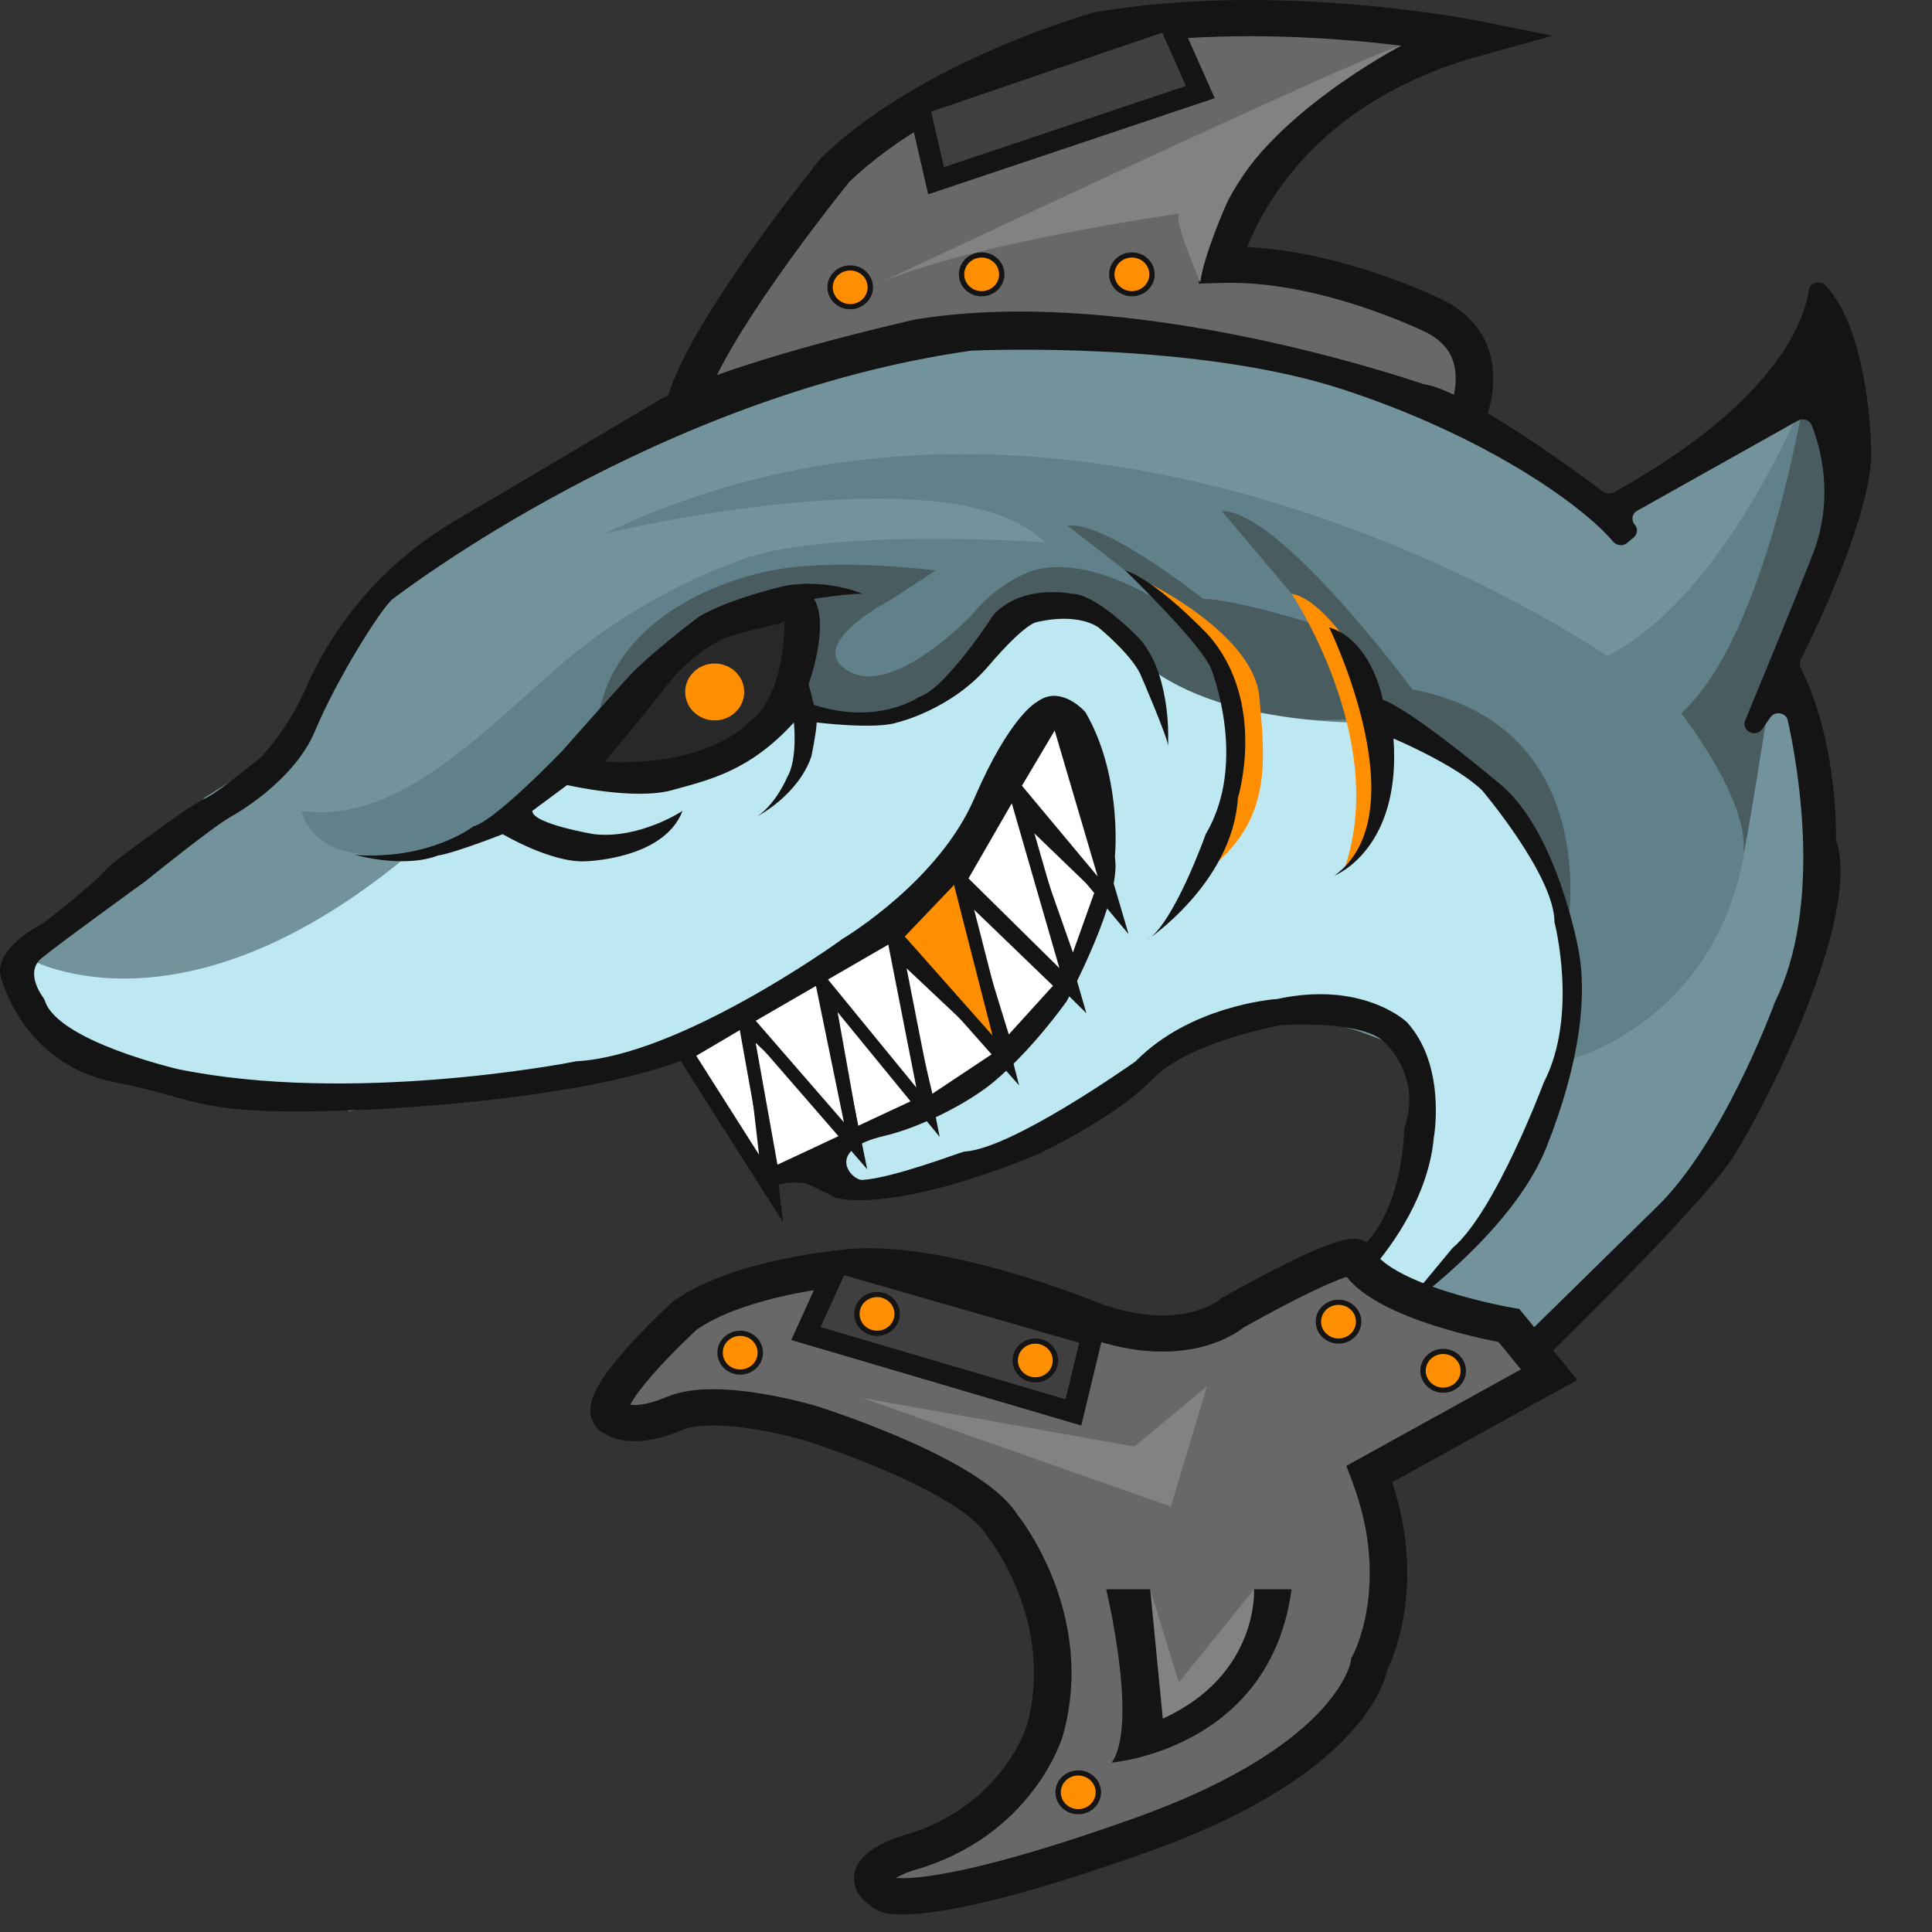 <svg id="eAtVo81S2gs1" xmlns="http://www.w3.org/2000/svg" xmlns:xlink="http://www.w3.org/1999/xlink" viewBox="0 0 80 80" shape-rendering="geometricPrecision" text-rendering="geometricPrecision" project-id="53e9e743c97b441e9641bfe9504ba614" export-id="9ebad4247c3f4b8895a285900438cbdb" cached="true" width="80" height="80"><rect x="0" y="0" width="80" height="80" fill="#333333" stroke="none"/><path d="M60.269,18.278c0,0,2.211-3.544-.789-5.151c0,0-4.555-2.291-8.888-2.163c0,0,1.478-6.885,10.466-9.369c0,0-8.133-1.638-15.576-.353c0,0-6.888,1.927-10.888,5.782c0,0-6.111,7.496-6.333,10.28l32.008.974Z" fill="#686868"/><path d="M61.217,0.861c0.0 0.0 0.0 0-.159.734l.159-.734l3.076.62-3.02.835c-4.306,1.19-6.781,3.421-8.183,5.329-.704.959-1.142,1.842-1.402,2.479-.014.035-.028.07-.042.104c1.935.098,3.817.58,5.268,1.061.866.287,1.592.578,2.104.798.256.11.459.203.599.268.07.033.124.059.162.077.019.009.034.016.044.021l.012.006.005.002c0.0 0.0.001 0-.359.665l.359-.665.01.005.009.005c.905.484,1.458,1.144,1.74,1.877.275.716.272,1.449.17,2.072-.102.625-.31,1.182-.486,1.575-.089.199-.173.361-.235.475-.031.057-.057.103-.076.135-.004.007-.008.014-.012.02-.004.007-.008.013-.011.019-.003.005-.005.009-.007.012l-.002.004-.001.002c-0.0 0-.001.001-.667-.385l.667.385-.236.378-33.277-1.013.062-.782c.069-.868.568-1.982,1.172-3.075.622-1.127,1.423-2.349,2.208-3.47.786-1.123,1.565-2.157,2.146-2.909.291-.376.533-.683.702-.896.085-.106.151-.19.197-.246.023-.028.041-.05.052-.065l.019-.023c0-0.0 0-0.0.612.463l-.612-.463.029-.035.033-.032c2.098-2.022,4.92-3.512,7.175-4.49c1.135-.492,2.141-.861,2.866-1.107.362-.123.655-.216.858-.278.102-.031.181-.055.235-.071.027-.008.049-.014.063-.018l.017-.005.005-.001.002-.001c0-0.0 0-0.0.217.72l-.217-.72.04-.011.04-.007c3.817-.659,7.787-.566,10.784-.314c1.503.126,2.77.293,3.663.429.447.068.8.128,1.044.171.122.022.216.039.28.051.032.006.057.011.074.014l.02.004.008.002ZM45.661,1.972c-.009.003-.02.006-.032.009-.048.014-.121.036-.215.065-.189.058-.466.146-.812.264-.692.236-1.658.589-2.745,1.061-2.176.944-4.781,2.334-6.68,4.151-.01.012-.023.028-.038.047-.044.054-.109.135-.191.239-.166.208-.403.509-.688.878-.572.74-1.335,1.754-2.104,2.853-.771,1.101-1.539,2.275-2.125,3.336-.365.661-.636,1.238-.803,1.708l30.574.931c.017-.035.034-.073.052-.112.144-.321.302-.752.378-1.213.076-.463.062-.918-.092-1.318-.146-.381-.439-.765-1.028-1.082-.007-.004-.019-.009-.035-.017-.031-.015-.079-.038-.142-.068-.126-.059-.313-.145-.552-.247-.478-.206-1.161-.479-1.976-.749-1.641-.544-3.761-1.053-5.792-.993l-.985.029.2-.93.762.152c-.762-.152-.762-.151-.762-.152l0-.002.001-.003.002-.007c.001-.006.003-.013.005-.022.004-.018.01-.042.018-.072.015-.06.038-.145.07-.252.064-.213.165-.514.314-.88.298-.731.792-1.724,1.58-2.798c1.233-1.678,3.177-3.537,6.187-4.889-.601-.073-1.278-.145-2.013-.206-2.918-.245-6.718-.329-10.332.289Z" clip-rule="evenodd" fill="#141414" fill-rule="evenodd"/><path d="M60.147,17.089L47.815,14.198h-10.743l-8.921,3.105-2.666,1.285-7.222,4.069-3.533,3.148-1.8,4.455L8.474,33.023L4.619,37.423L1.597,39.683l-.667,1.499.778,1.285L5.041,44.18l4,1.392h7.577l7.088-.857l9.555-3.855l5.377-3.973l2.844-4.808l1.444-2.356l1.322.161.456,1.232.778,2.57-.333,4.176-2,3.941-2,2.591-2.777,1.606-2.889,1.392-1.444.964 1.0.535h2.222l5.111-1.392l4.333-2.677L49.37,43.002l4.333-1.071l2.566.771l1.655.621.778,2.142-.333,3.748-1.222,2.356-1.667,1.713v1.285l1,1.178l1.111.428l2.555-.3l2.722-.407l1.389.064l5.444-5.675l3.555-6.639l1.444-4.069.444-4.711-.222-3.855-1.222-2.57l2.111-4.819.555-6.104-1.222-1.927L72.59,17.625l-5.888,3.855-3.666-2.57-2.889-1.82Z" fill="#72939b"/><path d="M57.169,29.917l3.422,1.628l2.555,2.891l1.511,2.891.267,3.105v3.469c0,0,8.977-2.184,7.322-14.07l3.677-6.639-.555-4.326-.111-3.705c0,0-3.311,9.241-8.71,12.004c0,0-21.287-14.745-41.507-5.075c0,0,14.443-3.48,18.22.364c0,0-9.444-.653-12.888.846c0,0-3.777,1.285-7.221,4.283s-6.777,6.532-10.666,5.996c0,0,.444,2.57,4.888,1.606s4.122-2.152,4.122-2.152l2.822-1.756.722.803l2.978-.257l4.077-1.906l1.411-.386l2.289.236l1.822-.482l2.411-1.424l1.855-1.885L44.015,25.12l1.944.857l1.567,1.553c0,0,1.111,2.581,9.643,2.388Z" fill="#608189"/><path d="M33.038,25.334l-1.322.321-2.678.964-2.555,2.57-2.322,2.998l4.433-.214l3.5-2.056l1.322-3.02-.378-1.563Z" fill="#282828"/><path d="M55.469,26.159c0,0-4.211-1.36-5.655-1.36c0,0-4.111-3.277-5.611-3.03l2.389,1.853l2.111,1.713c0,0-3.377-2.463-5.91-1.713c0,0-1.422.428-2.533,1.82c0,0-3.222,3.426-5.111,2.356s1.655-2.913,1.655-2.913l1.944-1.264c0,0-4.177-.535-6.777,0c0,0-6.71,1.071-7.266,6.532l3.066-3.469l5.211-1.81.489,1.081-.489,2.655.522.921l1.289.214l2.544-.214l2.133-1.178l1.478-1.392l1.178-1.167.811-.675l1.355.096l1.322.332l1.877,1.82c0,0,1.778,2.998,9.221,2.356l-1.244-3.566Z" fill="#495c60"/><path d="M64.924,38.291c0,0,1.444-8.245-6.444-9.744c0,0-5.444-7.388-7.888-7.388l4.855,5.761l1.722,2.998l2.722.964l2.511,2.334l1.844,3.148.678,1.927Z" fill="#495c60"/><path d="M74.79,16.018c0,0-1.6,10.322-5.177,13.513c0,0,2.722,3.459,2.589,5.654-.056.964,1.167-6.853,1.167-6.853l2.078-4.069.833-4.315-1.489-3.93Z" fill="#495c60"/><path d="M1.041,39.629c0,0,6.122,3.694,15.554-3.962l3.333-1.124l3.333-2.463h3.666l4.333-1.499l1.889-1.071l2.067.407l2.822-.621l2.333-1.82L42.926,25.12l2.444.214l1.889,2.034c0,0,1.278,1.285,4.189,1.981c2.922.696,5.722.568,5.722.568l3.422,1.628l2.555,2.891l1.778,3.855v5.611l-1.444,2.741-2.444,4.604-4.444,4.497-1.555-2.152.778-1.167l1.878-1.735 1-4.112.111-2.398-.889-1.285-1.889-.964h-2.222l-4.733,1.349-5.811,3.737-7.333,2.195-1.333-.642.555-1.285l3.333-1.285l3.466-2.666c0,0,2.289-3.277,2.3-3.469.011-.182,1.044-3.866,1.044-3.866l-.478-4.883-.456-1.232-1.322-.161-.544.953-2.222,3.951-3.1,3.544-6.088,3.512-6.455,2.602-10.143,1.713-8.488-1.595-4.177-1.938-.778-2.838Z" fill="#bee8f1"/><path d="M66.379,20.355c-1.044-.782-5.71-4.208-7.41-4.444-.022,0-.056-.011-.078-.021-.722-.246-12.132-4.112-20.954-2.666-.011,0-.022,0-.022,0-.355.086-8.232,1.853-10.854,3.48c0,0-6.577,3.908-8.244,4.872c0,0-.022.011-.067.043-2.578,1.542-4.622,3.78-5.888,6.446-.1.214-.189.407-.267.578-.555,1.285-1.667,2.677-2,2.891-.278.182-1.355,1.124-2.011,1.478-.344.182-.678.386-1.0.6-1.044.739-2.966,2.109-3.211,2.409-.333.428-2.444,2.142-2.666,2.249s-2,1.103-1.667,2.206c0,0,.889,3.576,4.666,4.326s3.333,1.392,9.777,1.178c0,0,10.888-.321,15.11-2.677c4.022-2.249,7.233-4.39,7.533-4.594.011-.011.033-.021.044-.032.3-.268,4-3.609,4.866-6.178c0-.011.011-.021.011-.032.089-.203,1.122-2.441,1.544-2.345.444.107.778.964.778,1.071s1.667,4.497.555,6.639c-1.111,2.142-1.555,4.38-4.755,6.307-.011.011-.022.021-.033.021-.256.236-8.432,4.412-8.21,3.662.056-.203-.111,1.178,0,1.392.244.461-.444-.407,1.444-.214.056.011,1.067.503,1.111.535.256.193,2.711.632,8.432-1.713.011,0,.011-.011.022-.011.189-.086,3.266-1.542,4.766-3.105c1.489-1.531,4.989-2.184,5.311-2.249.011,0,.033,0,.044-.011.289-.021,3.244-.171,4.2.642c0,0,1.644,1.371.911,3.587-.011.032-.022.075-.022.107-.011.439-.133,3.459-1.878,4.979-.078.075-.122.171-.122.278v.203c0,.364.478.525.711.246.878-1.028,2.278-3.009,2.511-5.332c0-.011,0-.011,0-.021.033-.182.5-3.03-1.1-4.797-.011-.011-.022-.021-.033-.032-.189-.171-1.955-1.649-5.288-.953-.011,0-.033.011-.044.011-.311.021-3.622.321-5.844,2.548-.011.011-.033.032-.044.043-.4.278-5.111,3.587-7.044,3.726-.022,0-.044,0-.067.011-.256.064-2.911,1.081-4.189,1.167-.433.032-1.644-1.231.889-1.82c1.478-.343,3.466-1.338,4.555-2.249c1.567-1.317,2.844-3.105,2.989-3.298.011-.011.011-.021.022-.032.167-.31,2.266-4.262,2-5.932c0-.032-.011-.064,0-.086.033-.396.222-3.426-1.2-5.911-.011-.021-.033-.054-.056-.075-.178-.193-1.078-1.06-1.966-.396c0,0-1.111.535-2.611,4.016-1.455,3.362-5.233,5.675-5.488,5.825-.011.011-.022.011-.022.021-.322.235-6.733,4.797-10.954,5.022-.022,0-.033,0-.056.011-.522.107-9.31,1.767-16.421.321c0,0-4.977-1.146-5.533-2.827-.011-.043-.033-.075-.056-.118-.156-.214-.755-1.103-.078-1.66.755-.621,4.144-3.073,4.322-3.202.011,0,.011-.011.011-.011.167-.129,2.789-2.259,3.544-2.666c0,0,2.555-1.392,3.444-3.534s2.778-5.14,3.222-5.461c.322-.236,10.999-8.459,23.975-10.28.011,0,.022,0,.044,0c.478-.021,9.266-.375,15.31,1.606c5.799,1.895,9.855,4.722,11.199,6.307.144.171.411.193.578.053l.267-.225c.167-.139.189-.375.044-.535-.155-.182-.111-.46.111-.578l6.644-3.726c.211-.118.489-.032.578.193.344.867.967,2.987.033,5.365-.667,1.702-1.855,4.594-2.789,6.853-.178.428.433.739.7.364l.344-.493c.2-.278.655-.193.722.139.467,2.131,1.4,7.731-.533,11.65c0,.011-.011.021-.011.032-.122.332-2.189,5.846-4.877,8.448l-5.611,5.504c-.156.15-.156.396,0,.546l.322.311c.155.15.411.15.567,0c1.311-1.274,6.766-6.628,7.933-8.502c1.322-2.131,5.244-9.766,4.222-13.01-.011-.043-.022-.075-.022-.118.011-.503.011-4.101-1.455-7.046-.056-.107-.056-.236,0-.343.511-1.006,3.111-6.318,2.911-8.877c0,0-.089-4.733-1.889-6.617-.233-.236-.644-.118-.689.203-.222,1.403-1.466,4.69-8.066,8.363-.155.075-.322.064-.456-.032Z" fill="#141414"/><path d="M47.626,24.178c0,0,4.3,2.12,4.522,4.69.222,2.559.589,5.183-2.267,7.249l.933-2.324.222-2.784-.555-2.998-.444-1.713-2.411-2.12Z" fill="#ff8f00"/><path d="M56.036,26.94c0,0-1.333-2.142-2.555-2.356c0,0,4,5.975,2.222,11.286l.822-.857.844-2.72-1.333-5.354Z" fill="#ff8f00"/><path d="M47.037,26.298c0,0-1.667-1.713-2.666-1.713c0,0-2-.428-3.222.857c0,0-2,3.105-3.111,3.426c0,0-1.667,1.178-4.333.321l-.222-.857c0,0,.889-2.463.222-3.534c0,0,1.333-.214,2-.214c0,0-1.444-.642-3.222-.321c0,0-2.333.535-3.555,1.285c0,0-2,1.499-2.889,2.463s-2.777,3.105-2.777,3.105-2.777,2.891-3.666,3.105c0,0-1.778,1.392-4.888,1.178c0,0,1.989.578,3.444.021c0,0,.444-.021,2.667-.878c0,0,1.966,1.167,3.377,1.124c0,0,3.289-.054,4.066-2.088c0,0-1.778,1.178-3.666.964c0,0-2.555-.428-2.555-.964l1.444-1.071c0,0,2.777.642,4.333.214s3.222-.792,5.055-2.805c0,0,.167,1.52-.278,2.27c0,0-.444,1.071-1.222,1.606c0,0,1.667-.857,2.222-2.463c0,0,.211-1.006.222-1.413c0,0,2.444.3,3.333,0c0,0,2.222-.514,3.777-2.334s2-1.82,2-1.82s1.555-.428,2.555.214c0,0,1.444,1.178,1.778,2.034c0,0,1.111,2.57,1.111,2.891c0-.118,0-.321,0-.321s.111-2.891-1.333-4.283ZM31.005,29.917c0,0-1.633,1.842-5.966,1.628c0,0,2.222-2.677,2.444-2.998.222-.321,1.444-1.82,2.889-2.249s2.111-.428,2.111-.642c0,0,.111,3.105-1.478,4.262Z" fill="#141414"/><path d="M46.593,23.621c0,0,3.111,2.998,3.555,4.069c0,0,1.555,3.855-.222,6.853c0,0-1.333,3.748-2.444,4.39c0,0,3.555-2.356,3.777-5.889c0,0,1.222-3.962-1.222-6.746c0,0-2.111-2.249-3.444-2.677Z" fill="#141414"/><path d="M55.036,25.977c0,0,3.777,7.71.222,10.28c0,0,2.777-1.071,2.444-5.675c0,0,2.555,1.071,3.666,2.142c0,0,3,3.534,3,5.461c0,0,1,3.855-.444,6.639c0,0-2,5.354-3.777,6.853l-2.222,2.677c0,0,4.666-3.212,6.111-6.853s1.667-6.318,1.333-8.138c0,0-.889-5.033-3.333-6.96c0,0-3.555-2.998-4.777-3.426c0,0-.444-2.463-2.222-2.998Z" fill="#141414"/><path d="M29.594,29.831c.675,0,1.222-.527,1.222-1.178s-.547-1.178-1.222-1.178-1.222.527-1.222,1.178.547,1.178,1.222,1.178Z" fill="#ff8f00"/><path d="M48.37,0.813L49.703,3.811L38.76,7.484l-.722-3.137L48.37,0.813Z" fill="#3f3f3f"/><path d="M48.614,0.275L50.3,4.065L38.434,8.047l-.915-3.977L48.614,0.275ZM38.557,4.624l.529,2.298L49.107,3.558L48.126,1.351L38.557,4.624Z" clip-rule="evenodd" fill="#141414" fill-rule="evenodd"/><path d="M58.036,1.884c0,0-5.777,2.998-7.333,6.746c0,0-.889,2.056-1,3.062c0,0-1.111-2.527-.889-2.848c0,0-9.777,1.392-13.11,3.212c0,0,21.109-9.958,22.331-10.172Z" fill="#828282"/><path d="M35.205,12.699c.46,0,.833-.359.833-.803s-.373-.803-.833-.803-.833.36-.833.803.373.803.833.803Z" fill="#ff8f00"/><path d="M35.205,11.2c-.399,0-.722.312-.722.696s.323.696.722.696.722-.312.722-.696-.323-.696-.722-.696Zm-.944.696c0-.503.423-.91.944-.91s.944.407.944.91c0,.503-.423.91-.944.91s-.944-.407-.944-.91Z" clip-rule="evenodd" fill="#141414" fill-rule="evenodd"/><path d="M46.87,12.164c.46,0,.833-.359.833-.803s-.373-.803-.833-.803-.833.36-.833.803.373.803.833.803Z" fill="#ff8f00"/><path d="M46.87,10.664c-.399,0-.722.312-.722.696s.323.696.722.696.722-.312.722-.696-.323-.696-.722-.696Zm-.944.696c0-.503.423-.91.944-.91s.944.407.944.91-.423.91-.944.91-.944-.407-.944-.91Z" clip-rule="evenodd" fill="#141414" fill-rule="evenodd"/><path d="M40.649,12.164c.46,0,.833-.359.833-.803s-.373-.803-.833-.803-.833.36-.833.803.373.803.833.803Z" fill="#ff8f00"/><path d="M40.649,10.664c-.399,0-.722.312-.722.696s.323.696.722.696.722-.312.722-.696-.323-.696-.722-.696Zm-.944.696c0-.503.423-.91.944-.91s.944.407.944.91-.423.91-.944.91-.944-.407-.944-.91Z" clip-rule="evenodd" fill="#141414" fill-rule="evenodd"/><path d="M64.146,56.922l-1.667-2.034c0,0-5.444-.932-6.333-2.827c0,0-.322-.385-5.099,2.292c0,0-1.9,1.713-5.788.321c0,0-6.666-2.784-10.555-2.142c0,0-4.144.375-6.355,1.949c0,0-4.2,3.833-2.866,4.262c0,0,.667.535,2.444-.214s5.611.396,5.611.396s6.611,2.067,7.944,4.208c0,0,3.111,3.801,1.778,8.545c0,0-1.111,3.769-5.666,5.054c0,0-2.555.75-.889,1.713c0,0,1.555.75,10.555-2.463c8.999-3.212,9.444-7.089,9.444-7.089s1.778-3.212,0-7.86l7.444-4.112Z" fill="#686868"/><path d="M56.748,51.585c.003.003.005.006-.601.476l.606-.47.062.074.041.087c.12.255.45.57,1.045.901.571.318,1.279.593,1.991.82.707.226,1.39.395,1.899.509.254.057.463.099.607.127.072.014.128.024.165.031.019.003.033.006.042.007l.01.002.002 0.0.291.05l2.409,2.941-7.669,4.236c.725,2.198.711,4.075.491,5.445-.119.745-.3,1.338-.453,1.751-.077.206-.147.368-.2.482-.013.028-.025.053-.036.075-.008.036-.017.077-.03.123-.039.148-.104.348-.211.591-.214.487-.595,1.139-1.266,1.883-1.342,1.488-3.824,3.322-8.413,4.96-4.525,1.615-7.221,2.25-8.809,2.475-.796.113-1.33.125-1.688.1-.18-.013-.32-.035-.428-.061-.054-.013-.102-.027-.142-.041-.02-.007-.039-.014-.057-.021-.004-.002-.009-.004-.013-.006-.004-.002-.008-.003-.012-.005-.004-.002-.008-.004-.012-.005l-.006-.003-.003-.001c-.001-.001-.003-.001.345-.672l-.348.67-.027-.013-.026-.015c-.482-.279-.957-.709-.942-1.335.015-.576.448-.949.698-1.127.29-.207.625-.359.862-.454.123-.049.231-.087.309-.113.039-.013.071-.023.094-.031.012-.004.021-.006.028-.009l.009-.003.003-.001.002-.001c0-0.0 0-0.0.227.717l-.227-.717.004-.001.004-.001c2.084-.588,3.368-1.737,4.135-2.736.385-.501.64-.965.797-1.299.078-.167.132-.3.165-.389.017-.044.028-.077.034-.097.003-.009.005-.015.006-.019.608-2.171.205-4.136-.367-5.58-.286-.722-.61-1.304-.862-1.704-.126-.2-.232-.352-.306-.453-.037-.05-.065-.088-.083-.111-.009-.012-.016-.02-.019-.025l-.003-.003-.001-.001-.03-.036-.025-.041c-.236-.379-.769-.833-1.554-1.314-.763-.468-1.676-.91-2.568-1.294-.889-.383-1.74-.702-2.369-.925-.314-.112-.572-.199-.751-.258-.089-.03-.159-.052-.205-.067-.023-.007-.041-.013-.052-.017l-.011-.003-.003-.001c-.006-.002-.016-.004-.029-.008-.026-.007-.065-.019-.116-.033-.102-.028-.252-.068-.438-.114-.373-.092-.885-.207-1.449-.299-.566-.092-1.166-.159-1.718-.161-.565-.002-1.012.065-1.312.192-.983.415-1.731.504-2.283.447-.275-.028-.492-.092-.655-.162-.071-.03-.131-.061-.18-.09-.158-.067-.311-.17-.434-.32-.154-.188-.221-.399-.238-.591-.03-.348.098-.681.217-.924.252-.513.708-1.094,1.155-1.607.459-.526.958-1.034,1.338-1.407.191-.187.354-.343.469-.451.058-.054.104-.097.136-.127.016-.015.028-.026.037-.034l.01-.009.004-.004c0,0,0-0.0.535.544l-.535-.544.035-.032.038-.027c1.239-.882,2.959-1.397,4.295-1.692.681-.151,1.289-.25,1.728-.312.22-.031.398-.053.522-.067.062-.007.111-.012.145-.016.01-.001.018-.002.025-.003c2.135-.344,4.913.24,7.06.855c1.099.314,2.073.649,2.772.905.35.128.631.236.827.314.098.039.174.069.226.09.026.011.046.019.06.025l.002.001c1.789.637,3.063.545,3.858.335.404-.107.698-.248.883-.356.092-.054.158-.099.196-.127.019-.014.031-.024.037-.028 0-0.0.001-.001.001-.001l.059-.053.076-.043c2.399-1.345,3.722-1.944,4.466-2.206.367-.129.64-.193.856-.204.111-.006.24-0.0.372.038.068.02.14.05.211.093.035.022.07.046.102.074.016.014.032.029.047.044.008.008.015.015.022.023.004.004.007.008.011.012l.005.006ZM44.95,55.361l-.003-.001-.013-.005c-.012-.005-.029-.012-.053-.022-.047-.019-.118-.048-.21-.084-.184-.073-.454-.177-.79-.3-.673-.246-1.609-.568-2.662-.869-2.148-.615-4.633-1.099-6.383-.81l-.029.005-.029.003-.008.001c-.006.001-.017.002-.031.003-.028.003-.07.007-.126.014-.111.013-.274.032-.478.061-.408.058-.974.15-1.605.29-1.272.281-2.709.733-3.68,1.41-.003.002-.005.005-.008.008-.029.027-.072.067-.126.118-.109.103-.264.25-.446.429-.366.359-.834.836-1.258,1.322-.415.475-.746.912-.915,1.235.008.001.017.002.025.003.226.023.7.005,1.494-.33.589-.248,1.287-.319,1.941-.317.667.002,1.358.082,1.973.182.617.101,1.174.226,1.575.325.201.05.365.093.479.125.057.016.102.029.133.037.016.004.028.008.036.011l.01.003.004.001c0,0,0.0 0-.23.716.24-.713.24-.713.24-.713l.006.002.016.005c.014.004.033.011.059.019.051.016.125.04.219.071.188.062.457.153.783.269.651.231,1.537.563,2.467.964.927.4,1.916.876,2.768,1.398.813.499,1.593,1.093,2.028,1.769.005.006.01.013.016.02.027.035.064.084.11.146.091.126.217.307.363.537.29.461.66,1.125.985,1.947.65,1.641,1.135,3.945.413,6.514l-.001.004-.001.004-.748-.205c.748.205.748.204.748.205l-.001.004-.002.005c-.001.004-.003.008-.004.014-.004.011-.008.026-.014.044-.012.036-.029.085-.052.147-.046.123-.115.294-.212.501-.194.413-.502.972-.964,1.573-.926,1.206-2.474,2.583-4.941,3.281-.003.001-.007.002-.013.004-.013.004-.035.011-.062.02-.055.019-.134.047-.225.083-.146.059-.298.129-.424.204.015.001.032.003.051.004.215.015.631.014,1.35-.088c1.439-.203,4.021-.8,8.495-2.397c4.41-1.574,6.649-3.284,7.78-4.538.565-.627.858-1.145,1.008-1.485.075-.171.115-.299.136-.375.01-.038.015-.064.018-.076 0-.002.001-.003.001-.004l.015-.133.069-.124.001-.002c.001-.003.004-.008.009-.017.009-.017.023-.046.042-.086.037-.08.092-.206.154-.373.124-.335.278-.835.38-1.474.205-1.275.21-3.109-.628-5.299l-.227-.595l7.231-3.995-.929-1.134c-.154-.03-.362-.073-.608-.128-.539-.12-1.272-.302-2.038-.546-.761-.243-1.58-.556-2.28-.946-.501-.279-1.006-.633-1.366-1.079-.031.01-.065.022-.101.035-.606.213-1.818.752-4.156,2.059-.019.015-.041.032-.067.051-.081.06-.194.138-.341.223-.293.17-.717.37-1.274.518-1.125.298-2.739.367-4.829-.382l-.019-.007-.019-.008ZM33.538,58.925l.24-.713-.005-.002-.005-.002-.23.716Z" clip-rule="evenodd" fill="#141414" fill-rule="evenodd"/><path d="M45.215,55.306l-.767,3.18-11.077-3.266l1.333-2.934l10.51,3.02Z" fill="#3f3f3f"/><path d="M34.455,51.767l11.287,3.243-.969,4.019-12.009-3.541l1.691-3.721Zm.499,1.037l-.975,2.147l10.144,2.991.564-2.341-9.733-2.796Z" clip-rule="evenodd" fill="#141414" fill-rule="evenodd"/><path d="M51.925,65.81l-3.111,3.855-1.189-3.855-.256,1.606.222,4.283h.667l2.222-1.285l1.444-2.163.667-1.585-.667-.857Z" fill="#828282"/><path d="M47.626,65.81h-1.822c0,0,1.344,5.568.233,7.174c0,0,6.555-.535,7.444-7.174h-1.555c0,0,.222,3.534-3.777,5.354l-.522-5.354Z" fill="#141414"/><path d="M49.981,57.404l-1.5,4.979-12.777-4.497l11.266,2.013l3.011-2.495Z" fill="#828282"/><path d="M36.316,55.209c.46,0,.833-.36.833-.803c0-.444-.373-.803-.833-.803-.46,0-.833.359-.833.803c0,.444.373.803.833.803Z" fill="#ff8f00"/><path d="M36.316,53.71c-.399,0-.722.312-.722.696s.323.696.722.696c.399,0,.722-.312.722-.696s-.323-.696-.722-.696Zm-.944.696c0-.503.423-.91.944-.91.521,0,.944.407.944.91c0,.503-.423.91-.944.91-.522,0-.944-.407-.944-.91Z" clip-rule="evenodd" fill="#141414" fill-rule="evenodd"/><path d="M30.65,56.815c.46,0,.833-.359.833-.803c0-.444-.373-.803-.833-.803s-.833.359-.833.803c0,.444.373.803.833.803Z" fill="#ff8f00"/><path d="M30.65,55.316c-.399,0-.722.312-.722.696s.323.696.722.696c.399,0,.722-.312.722-.696s-.323-.696-.722-.696Zm-.944.696c0-.503.423-.91.944-.91s.944.407.944.91-.423.91-.944.91-.944-.407-.944-.91Z" clip-rule="evenodd" fill="#141414" fill-rule="evenodd"/><path d="M44.648,75.019c.46,0,.833-.36.833-.803s-.373-.803-.833-.803-.833.36-.833.803.373.803.833.803Z" fill="#ff8f00"/><path d="M44.648,73.52c-.399,0-.722.312-.722.696s.323.696.722.696.722-.312.722-.696-.323-.696-.722-.696Zm-.944.696c0-.503.423-.91.944-.91s.944.407.944.91-.423.91-.944.91-.944-.407-.944-.91Z" clip-rule="evenodd" fill="#141414" fill-rule="evenodd"/><path d="M59.758,57.565c.46,0,.833-.36.833-.803s-.373-.803-.833-.803-.833.36-.833.803.373.803.833.803Z" fill="#ff8f00"/><path d="M59.758,56.066c-.399,0-.722.312-.722.696s.323.696.722.696.722-.312.722-.696-.323-.696-.722-.696Zm-.944.696c0-.503.423-.91.944-.91.522,0,.944.407.944.91s-.423.91-.944.91c-.521,0-.944-.407-.944-.91Z" clip-rule="evenodd" fill="#141414" fill-rule="evenodd"/><path d="M55.425,55.53c.46,0,.833-.36.833-.803s-.373-.803-.833-.803-.833.36-.833.803.373.803.833.803Z" fill="#ff8f00"/><path d="M55.425,54.031c-.399,0-.722.312-.722.696s.323.696.722.696c.399,0,.722-.312.722-.696s-.323-.696-.722-.696Zm-.944.696c0-.503.423-.91.944-.91.522,0,.944.407.944.91s-.423.91-.944.91c-.521,0-.944-.407-.944-.91Z" clip-rule="evenodd" fill="#141414" fill-rule="evenodd"/><path d="M42.871,57.137c.46,0,.833-.36.833-.803c0-.444-.373-.803-.833-.803s-.833.359-.833.803c0,.444.373.803.833.803Z" fill="#ff8f00"/><path d="M42.871,55.638c-.399,0-.722.312-.722.696s.323.696.722.696.722-.312.722-.696-.323-.696-.722-.696Zm-.944.696c0-.503.423-.91.944-.91s.944.407.944.91-.423.91-.944.91-.944-.407-.944-.91Z" clip-rule="evenodd" fill="#141414" fill-rule="evenodd"/><path d="M28.372,43.612l3.555,5.6-.833-7.206-2.722,1.606Z" fill="#fff"/><path d="M31.367,41.468l1.057,9.143-4.511-7.105l3.453-2.038Zm-2.537,2.25l2.6,4.096-.609-5.27-1.991,1.175Z" clip-rule="evenodd" fill="#141414" fill-rule="evenodd"/><path d="M35.649,46.911l-4.777-4.497l1.111,6.211l3.666-1.713Z" fill="#fff"/><path d="M30.452,41.644l5.674,5.341-4.354,2.035-1.319-7.376Zm.839,1.538l.902,5.045l2.978-1.392-3.881-3.654Z" clip-rule="evenodd" fill="#141414" fill-rule="evenodd"/><path d="M38.982,45.304l-4.777-4.497l1.111,6.21l3.666-1.713Z" fill="#fff"/><path d="M33.785,40.038l5.674,5.341-4.354,2.035-1.319-7.376Zm.839,1.538l.902,5.045l2.978-1.392-3.881-3.654Z" clip-rule="evenodd" fill="#141414" fill-rule="evenodd"/><path d="M41.649,43.591l-4.777-4.497l1.555,6.639l3.222-2.142Z" fill="#fff"/><path d="M36.394,38.27l5.691,5.357-3.838,2.551-1.853-7.908Zm.956,1.648l1.258,5.37l2.606-1.732-3.864-3.638Z" clip-rule="evenodd" fill="#141414" fill-rule="evenodd"/><path d="M43.982,40.807l-4.444-4.283l2.111,6.853l2.333-2.57Z" fill="#fff"/><path d="M38.96,35.588l5.402,5.207-2.836,3.124-2.566-8.33Zm1.156,1.871l1.656,5.376l1.83-2.016-3.486-3.36Z" clip-rule="evenodd" fill="#141414" fill-rule="evenodd"/><path d="M45.648,36.845l-3.666-3.534l2.444,6.96l1.222-3.426Z" fill="#fff"/><path d="M41.338,32.312l4.63,4.462-1.543,4.327-3.086-8.789Zm1.288,1.999l1.802,5.131.901-2.526-2.703-2.605Z" clip-rule="evenodd" fill="#141414" fill-rule="evenodd"/><path d="M30.872,42.199l4.555,5.247-1.444-7.046-3.111,1.799Z" fill="#fff"/><path d="M34.179,39.975l1.731,8.444-5.459-6.288l3.728-2.156Zm-2.885,2.293l3.651,4.205-1.158-5.647-2.493,1.442Z" clip-rule="evenodd" fill="#141414" fill-rule="evenodd"/><path d="M33.871,40.486l4.555,5.568-1.444-7.367-3.111,1.799Z" fill="#fff"/><path d="M37.181,38.26l1.729,8.817-5.452-6.664l3.723-2.153ZM34.285,40.559l3.658,4.472-1.16-5.917-2.498,1.445Z" clip-rule="evenodd" fill="#141414" fill-rule="evenodd"/><path d="M37.093,38.773l4.555,5.14-2-7.817-2.555,2.677Z" fill="#ff8f00"/><path d="M39.795,35.547l2.404,9.398-5.477-6.18l3.072-3.219Zm-2.33,3.232l3.634,4.1-1.595-6.235-2.038,2.135Z" clip-rule="evenodd" fill="#141414" fill-rule="evenodd"/><path d="M39.76,36.417l4.666,4.604-2.444-8.459-2.222,3.855Z" fill="#fff"/><path d="M42.068,31.862l2.916,10.093-5.568-5.494l2.651-4.599Zm-1.965,4.511l3.765,3.715-1.972-6.825-1.793,3.11Z" clip-rule="evenodd" fill="#141414" fill-rule="evenodd"/><path d="M41.982,32.562l4.111,4.926-2.333-7.924-1.778,2.998Z" fill="#fff"/><path d="M43.846,28.878l2.887,9.804-5.086-6.095l2.199-3.71ZM42.317,32.536l3.135,3.757-1.78-6.043-1.356,2.287Z" clip-rule="evenodd" fill="#141414" fill-rule="evenodd"/></svg>
